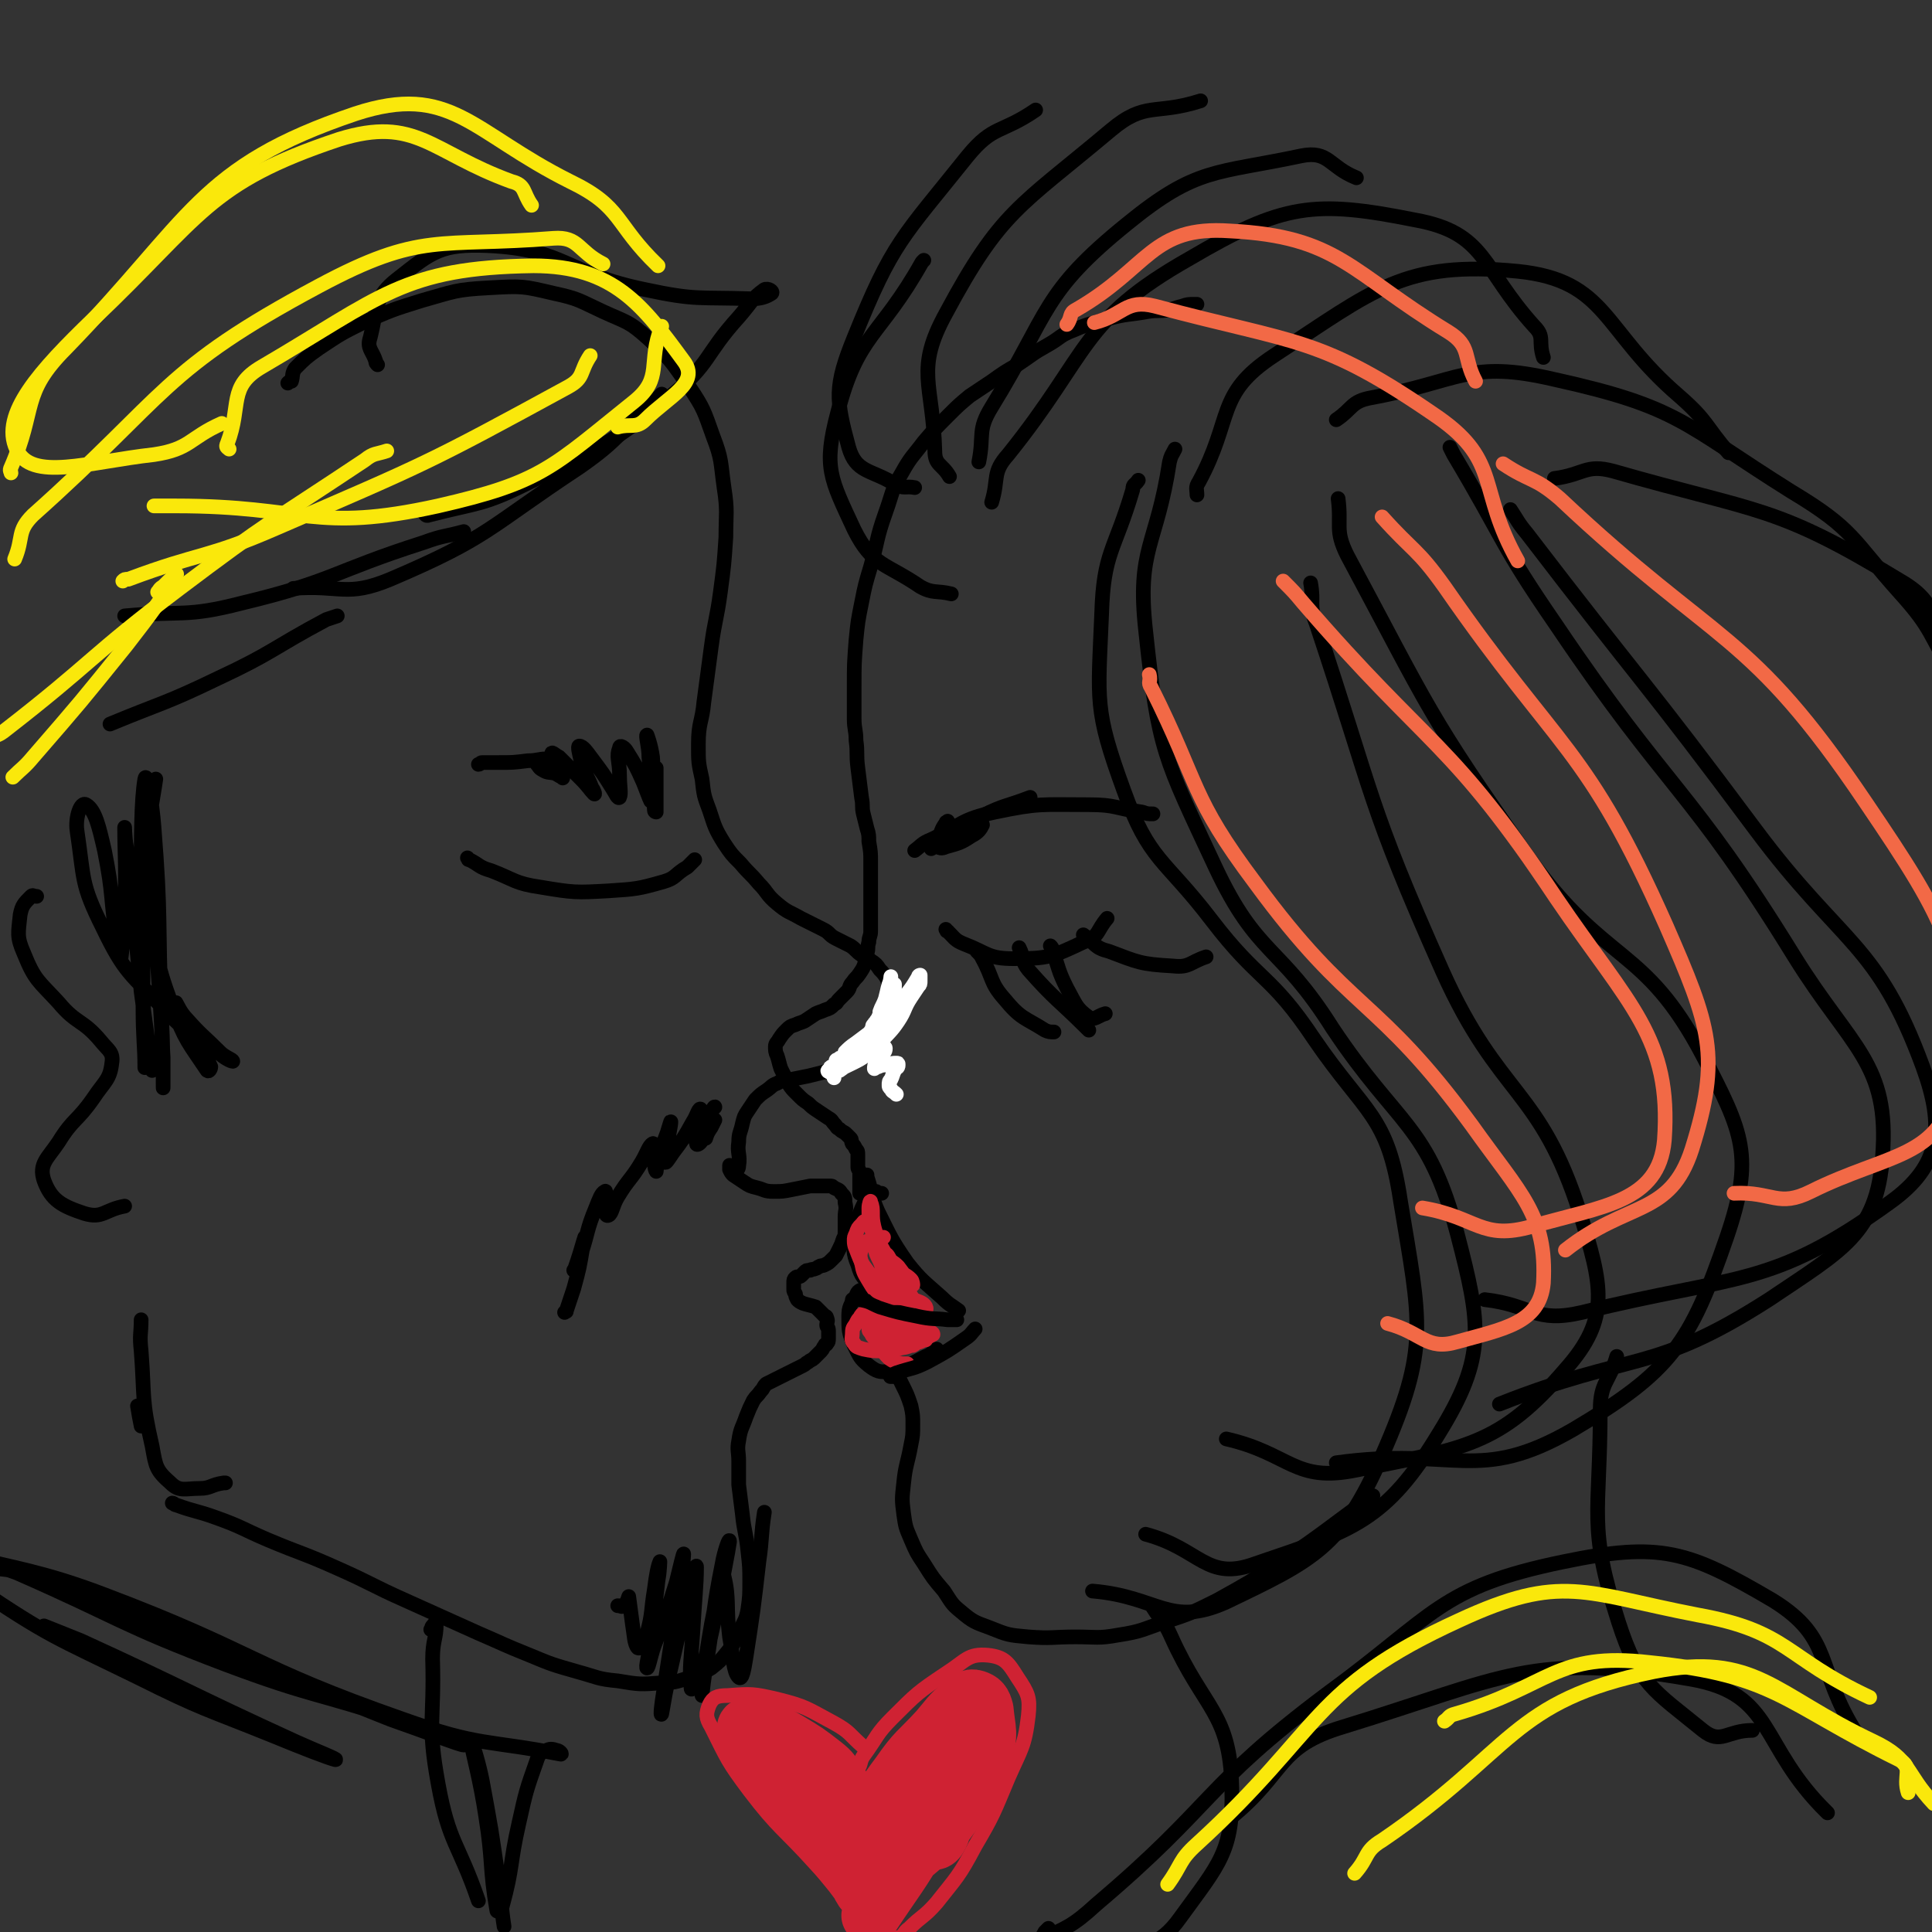 <svg viewBox='0 0 1054 1054' version='1.1' xmlns='http://www.w3.org/2000/svg' xmlns:xlink='http://www.w3.org/1999/xlink'><rect x="0" y="0" width="1054" height="1054" fill="#333333" stroke="none"/><g fill='none' stroke='rgb(0,0,0)' stroke-width='8' stroke-linecap='round' stroke-linejoin='round'><path d='M157,209c0,0 0,0 0,0 1,-1 1,-1 2,-1 1,-3 0,-4 2,-7 6,-6 6,-6 13,-11 12,-8 12,-8 24,-14 16,-7 16,-7 32,-12 18,-5 18,-6 37,-7 18,-1 18,-1 35,3 14,3 14,4 27,10 13,6 14,5 25,15 12,11 12,12 22,26 8,12 8,13 13,27 5,13 4,14 6,28 2,13 1,14 1,27 -1,15 -1,15 -3,30 -2,15 -3,15 -5,30 -2,15 -2,15 -4,30 -1,11 -3,11 -3,23 0,10 0,10 2,19 1,9 1,9 4,17 3,9 3,10 8,18 4,6 4,6 9,11 5,6 5,5 10,11 5,5 4,6 10,11 6,5 6,4 13,8 6,3 6,3 12,6 4,2 3,3 7,5 4,2 4,2 8,4 3,2 3,3 6,5 2,2 3,1 5,3 3,2 3,2 5,5 2,2 2,2 4,5 1,3 1,3 2,6 0,2 0,2 0,5 0,2 0,3 0,5 -1,3 -1,3 -2,6 -1,3 -1,3 -3,5 -2,3 -2,3 -4,6 -3,3 -3,3 -7,6 -2,2 -3,2 -5,4 -2,2 -2,2 -4,4 -2,1 -2,1 -5,2 -3,1 -3,1 -7,2 -4,1 -4,1 -8,2 -5,1 -5,1 -10,2 -3,1 -4,0 -7,2 -3,1 -3,2 -6,4 -3,2 -3,2 -6,5 -2,3 -2,3 -4,6 -2,3 -2,3 -3,7 -1,5 -2,5 -2,10 -1,6 1,7 0,13 0,2 -1,2 -2,4 '/><path d='M400,638c0,0 0,0 0,0 0,0 -1,0 -1,0 -1,-1 -1,-3 -1,-2 0,0 0,1 0,2 1,2 1,2 2,3 3,2 3,2 6,4 3,2 3,2 7,3 4,1 4,2 9,2 5,0 5,0 10,-1 5,-1 5,-1 10,-2 3,0 3,0 6,0 3,0 3,0 5,0 1,0 1,0 2,1 2,1 3,1 4,3 2,2 2,2 2,5 1,4 0,4 0,8 0,4 0,4 0,7 0,3 0,3 -1,5 -1,3 -1,3 -2,5 -1,2 -1,2 -2,4 -1,1 -1,1 -2,2 -2,2 -2,2 -4,3 -2,1 -2,0 -3,1 -1,0 -1,1 -2,1 -2,1 -2,0 -3,1 -2,0 -2,0 -3,1 -1,1 -1,1 -2,2 -1,1 -2,0 -3,1 -1,1 -1,1 -1,3 0,1 0,2 0,3 0,2 0,1 1,3 0,1 0,1 1,3 1,1 1,1 3,2 3,1 4,1 7,2 1,1 1,1 2,2 1,1 1,1 3,3 0,0 1,0 1,1 1,2 0,2 0,4 0,1 1,1 1,3 0,2 0,2 0,4 0,2 0,2 -1,3 0,1 -1,0 -1,1 -1,1 -1,2 -2,3 -2,2 -2,2 -4,4 -1,1 -2,1 -3,2 -2,1 -1,1 -3,2 -2,1 -2,1 -4,2 -2,1 -2,1 -4,2 -2,1 -2,1 -4,2 -2,1 -2,1 -4,2 -2,1 -2,1 -4,2 -2,2 -1,2 -3,4 -2,3 -2,2 -4,5 -2,4 -2,4 -4,9 -2,6 -3,6 -4,13 -1,5 0,6 0,11 0,7 0,7 0,13 1,8 1,8 2,16 1,10 2,10 3,20 1,9 1,9 1,17 0,7 0,8 -1,15 -1,6 -2,6 -4,11 -3,6 -3,7 -7,12 -4,5 -4,5 -9,9 -5,3 -5,3 -11,5 -7,2 -8,3 -15,3 -13,1 -13,1 -25,-1 -11,-1 -11,-2 -22,-5 -14,-4 -14,-4 -26,-9 -15,-6 -14,-6 -28,-12 -20,-9 -20,-9 -40,-18 -18,-8 -18,-9 -36,-17 -20,-9 -20,-8 -39,-16 -14,-6 -14,-7 -28,-12 -11,-4 -11,-3 -22,-7 -1,0 -1,-1 -2,-1 '/><path d='M653,166c0,0 0,0 0,0 -1,0 -1,0 -1,0 -4,0 -4,0 -7,1 -4,1 -3,1 -7,2 -6,1 -6,0 -12,1 -11,2 -11,1 -22,4 -9,3 -9,2 -18,6 -8,3 -7,4 -14,8 -9,5 -8,5 -17,11 -7,4 -7,4 -14,9 -6,4 -6,4 -12,8 -6,5 -6,5 -12,11 -7,7 -7,7 -13,14 -6,8 -7,8 -12,17 -6,10 -5,11 -9,22 -5,14 -4,15 -8,29 -3,10 -3,10 -5,20 -2,10 -2,10 -3,20 -1,13 -1,13 -1,26 0,8 0,8 0,17 0,6 1,6 1,12 1,7 0,7 1,15 1,8 1,8 2,16 1,5 0,5 1,9 1,4 1,4 2,8 1,3 1,4 1,7 1,6 1,6 1,11 0,6 0,6 0,12 0,4 0,4 0,9 0,4 0,4 0,8 0,5 0,5 0,9 0,3 -1,3 -1,6 -1,3 0,3 -1,6 0,3 0,3 -1,5 -1,3 -1,3 -3,6 -2,3 -2,2 -4,5 -2,2 -1,3 -3,5 -2,2 -2,2 -4,4 -2,2 -1,2 -3,3 -2,2 -2,2 -5,3 -2,1 -3,1 -5,2 -3,2 -3,2 -6,4 -2,1 -3,1 -5,2 -3,1 -3,1 -5,3 -2,2 -2,2 -4,5 -1,2 -2,2 -2,4 0,2 0,3 1,5 1,3 1,4 2,7 2,4 2,4 4,8 2,3 2,3 5,6 3,3 3,3 6,5 2,2 2,2 5,4 3,2 3,2 6,4 2,1 2,2 3,3 2,2 1,2 3,3 2,2 2,1 4,3 1,1 1,1 2,2 1,1 0,1 1,3 1,1 1,1 2,3 1,1 1,1 1,3 0,2 0,2 0,4 0,1 0,1 0,3 0,1 1,1 1,3 0,2 0,2 0,4 0,2 0,2 0,4 0,1 0,1 0,3 '/><path d='M478,650c0,0 0,0 0,0 1,1 0,1 1,1 1,0 2,0 2,0 0,0 -1,0 -2,0 -3,1 -3,0 -5,2 -3,4 -3,4 -5,9 -2,6 -3,6 -3,12 0,8 -1,9 2,16 2,7 3,7 8,12 4,4 5,2 10,4 '/><path d='M473,641c0,0 0,0 0,0 0,1 0,1 0,1 3,9 2,10 6,19 7,14 7,15 16,28 8,10 9,10 19,19 4,4 5,4 9,7 '/><path d='M481,702c0,0 0,0 0,0 -2,0 -2,0 -3,0 -3,0 -3,0 -6,1 -3,1 -4,1 -5,4 -3,5 -4,6 -4,11 0,8 0,9 3,16 3,6 3,7 8,11 4,3 6,4 11,3 10,-2 10,-3 20,-8 3,-1 3,-2 6,-4 '/><path d='M487,744c0,0 0,0 0,0 1,1 1,1 1,2 2,5 2,5 4,9 3,6 3,6 5,12 1,5 1,5 1,10 0,6 0,6 -1,11 -2,11 -3,11 -4,21 -1,9 -1,9 0,17 1,7 1,7 4,14 3,7 3,7 7,13 5,8 5,8 11,15 4,6 4,7 9,11 7,6 8,6 16,9 10,4 10,4 21,5 13,1 13,0 26,0 11,0 12,1 23,-1 13,-2 13,-3 25,-7 15,-5 15,-5 29,-12 18,-10 18,-10 35,-21 25,-17 25,-18 50,-36 0,0 0,0 0,0 '/><path d='M516,507c0,0 0,0 0,0 1,1 0,1 1,1 4,4 4,5 9,7 13,5 13,8 27,8 19,0 21,-1 38,-9 9,-3 7,-6 13,-13 '/><path d='M533,519c0,0 0,0 0,0 2,2 2,2 3,4 6,11 4,13 12,22 9,11 11,10 22,17 2,1 3,1 5,1 '/><path d='M573,516c0,0 0,0 0,0 1,1 1,1 1,2 4,11 3,11 8,21 5,9 5,11 12,16 3,2 5,-1 9,-2 '/><path d='M358,419c0,0 0,0 0,0 0,4 0,4 0,7 0,9 0,10 0,17 0,0 -1,0 -1,-1 -1,-15 0,-15 -1,-29 -1,-7 -3,-12 -3,-12 -1,0 1,6 1,12 1,10 1,10 1,19 0,2 1,6 0,5 -1,-2 -2,-5 -4,-10 -4,-9 -4,-9 -9,-17 -1,-2 -4,-4 -4,-2 -2,5 0,7 0,15 0,6 1,10 0,12 -1,1 -2,-2 -4,-5 -5,-8 -5,-8 -11,-16 -3,-4 -5,-7 -7,-7 -1,0 0,4 1,8 2,8 3,7 6,15 1,1 2,4 1,3 -2,-2 -3,-4 -7,-8 -6,-6 -6,-6 -12,-12 -2,-1 -4,-3 -4,-2 -1,2 1,4 2,7 1,3 2,3 4,6 0,0 0,1 0,0 -1,0 -2,-1 -4,-2 -3,-1 -4,0 -7,-2 -2,-1 -2,-2 -3,-3 0,0 1,0 1,0 2,-1 2,-1 4,-2 0,0 0,-1 0,-1 -4,0 -5,1 -10,1 -8,1 -8,1 -16,1 -5,0 -5,0 -9,0 -1,0 -1,1 -2,1 '/><path d='M255,468c0,0 0,0 0,0 1,1 0,1 1,1 6,3 5,4 12,6 13,5 13,7 27,9 18,3 19,3 37,2 15,-1 16,-1 30,-5 7,-2 6,-4 13,-8 2,-2 2,-2 4,-4 '/></g>
<g fill='none' stroke='rgb(255,255,255)' stroke-width='8' stroke-linecap='round' stroke-linejoin='round'><path d='M489,597c0,0 0,0 0,0 -2,-2 -2,-1 -3,-3 -1,-1 -1,-1 -1,-2 0,-2 0,-2 1,-3 1,-2 1,-3 2,-5 1,-2 2,-1 2,-3 0,-1 0,-1 -1,-1 -2,0 -2,0 -5,1 -2,0 -3,0 -5,1 -1,0 -2,1 -2,1 0,-1 0,-2 1,-3 1,-2 2,-2 3,-4 1,-2 2,-2 2,-4 0,-1 -1,-1 -2,-1 -4,1 -4,1 -8,3 -6,3 -6,3 -11,7 -2,1 -4,3 -4,3 0,0 3,-2 5,-4 7,-6 6,-6 13,-12 4,-4 4,-4 9,-8 0,0 0,0 0,0 -3,1 -3,1 -6,3 -5,3 -5,3 -10,7 -3,2 -3,2 -6,4 0,0 0,0 0,0 3,-3 3,-3 7,-6 4,-3 4,-3 8,-6 1,-1 2,-3 1,-2 -1,0 -2,1 -4,3 -4,3 -4,3 -8,6 -3,2 -4,3 -6,5 0,0 1,0 1,0 4,-3 4,-3 8,-7 4,-3 4,-3 7,-7 1,-1 2,-2 2,-2 0,-1 -1,0 -1,0 -1,0 -1,0 -1,1 -1,0 -1,1 -1,1 1,-1 1,-1 2,-3 3,-4 3,-4 5,-8 1,-3 2,-4 3,-5 0,-1 -1,0 -2,1 -2,2 -1,3 -3,5 0,1 -1,2 -1,2 1,-3 2,-4 3,-7 1,-4 1,-4 2,-8 1,-2 1,-4 1,-4 0,-1 0,2 -1,4 -2,7 -1,7 -4,14 -3,7 -3,7 -7,13 -3,5 -3,4 -7,9 -2,3 -2,3 -4,5 -1,1 -1,1 -2,2 0,0 0,1 0,1 0,1 0,1 -1,1 -1,1 -1,1 -3,1 -1,0 -1,0 -1,0 -1,0 -1,0 -1,0 1,0 1,1 2,1 0,0 0,-1 0,-1 0,0 -1,0 -1,0 -2,0 -1,1 -3,1 -1,0 -1,0 -1,0 -1,0 0,1 1,1 1,0 2,0 3,-1 5,-2 5,-2 9,-4 4,-2 4,-2 7,-4 1,-1 1,-1 2,-1 0,-1 1,-1 1,-1 3,-2 3,-2 5,-5 5,-6 6,-6 10,-12 4,-6 3,-7 7,-13 2,-3 2,-3 4,-6 1,-1 1,-1 1,-3 0,-1 0,-1 0,-2 0,-1 0,-1 0,-1 0,0 -1,0 -1,1 -3,5 -3,5 -6,9 -5,7 -4,7 -9,14 -3,4 -3,4 -7,8 -1,1 -3,3 -3,2 1,-1 3,-2 5,-5 2,-4 2,-4 3,-9 1,-4 1,-4 2,-9 0,-2 0,-2 1,-4 0,-1 1,-1 1,-2 0,0 0,0 0,0 0,3 0,3 -1,6 -1,6 -1,6 -3,11 -1,3 -2,3 -4,6 -1,2 -1,3 -2,5 -1,2 -1,2 -3,3 -2,1 -2,1 -3,3 -1,0 -2,0 -2,0 -2,0 -2,0 -3,1 -1,1 -1,1 -2,3 -2,0 -2,0 -3,1 -1,1 -1,0 -2,1 -2,0 -2,0 -2,1 -1,0 -2,0 -2,1 0,0 0,1 0,1 0,1 0,1 0,1 0,1 1,1 1,1 0,0 0,0 -1,0 -1,0 -1,0 -2,0 -1,0 -1,0 -1,1 0,0 0,1 0,1 1,2 1,1 2,3 0,0 0,1 0,1 '/></g>
<g fill='none' stroke='rgb(207,34,51)' stroke-width='8' stroke-linecap='round' stroke-linejoin='round'><path d='M482,675c0,0 0,0 0,0 0,0 -1,0 -1,0 -2,1 -2,1 -3,2 -1,1 -1,2 -1,3 1,4 1,4 3,8 3,7 2,7 6,13 3,5 3,5 7,10 1,1 3,2 2,2 -1,-2 -3,-3 -6,-6 -3,-3 -4,-3 -6,-7 -2,-3 -1,-3 -2,-6 0,-1 0,-3 0,-2 2,0 2,2 4,4 3,4 3,4 6,7 1,1 3,2 3,2 -1,-2 -2,-3 -4,-6 -4,-6 -5,-5 -8,-11 -5,-9 -4,-9 -7,-19 -1,-5 -1,-5 -1,-10 0,-2 1,-5 1,-3 2,4 0,7 2,14 2,7 2,7 6,14 2,4 2,4 6,8 3,3 5,3 8,6 1,1 1,3 1,3 0,0 -1,-1 -2,-2 -3,-4 -3,-4 -6,-8 -3,-3 -3,-2 -6,-5 -1,-1 -1,-3 -1,-2 1,0 2,2 3,4 4,7 4,7 8,14 2,4 3,4 4,7 0,1 0,1 -1,1 0,0 0,0 -1,0 -1,0 -1,0 -2,0 -2,0 -1,-1 -3,-1 -1,0 -2,0 -3,1 -2,1 -2,1 -4,2 -2,1 -2,1 -4,3 -2,2 -2,2 -3,4 -1,2 -2,2 -2,4 -1,1 -1,1 -1,2 0,1 0,1 1,2 1,2 1,2 2,3 2,1 3,1 5,1 3,0 3,0 5,-1 5,-2 6,-2 10,-6 5,-4 7,-4 8,-9 1,-2 -1,-4 -4,-5 -2,-1 -3,-1 -5,0 -4,2 -4,2 -7,5 -4,4 -5,4 -7,9 -2,4 -1,4 -2,9 0,1 0,2 1,2 0,0 0,-2 0,-3 1,-4 1,-4 2,-8 1,-3 1,-3 1,-5 0,-2 -1,-2 -2,-4 0,-1 -1,-1 -1,-1 -1,0 -1,1 -2,2 -1,2 -1,3 -1,5 0,3 -1,4 0,7 0,2 1,2 2,4 1,1 1,2 3,2 5,0 5,0 10,-1 6,-1 6,-1 12,-3 2,-1 2,-1 4,-2 0,0 0,-1 -1,-1 -3,0 -4,0 -7,0 -4,1 -5,1 -9,2 -4,1 -4,1 -7,3 -2,1 -1,2 -2,2 -1,1 -1,0 -1,0 0,-1 0,-1 0,-2 0,-2 1,-2 1,-4 1,-3 1,-3 1,-7 0,-7 0,-7 0,-13 0,-7 0,-7 -1,-13 0,-4 0,-4 -1,-8 -1,-3 -1,-3 -2,-6 -1,-1 -1,-1 -1,-2 -1,-1 -1,-2 -2,-2 -1,0 -2,0 -3,0 -1,0 -1,0 -2,1 -1,1 -2,1 -2,3 -1,4 -1,4 0,8 1,5 1,5 4,10 3,5 3,5 7,9 2,2 3,2 5,4 1,2 1,2 2,4 1,1 1,2 2,3 1,0 2,-1 3,0 0,1 0,1 0,2 0,0 0,0 0,1 0,1 0,1 0,1 -1,1 -2,0 -3,1 -2,1 -2,1 -3,3 -2,2 -2,2 -3,5 -1,2 -2,2 -2,4 0,2 1,3 3,5 3,2 3,2 7,3 1,0 2,0 3,0 '/><path d='M484,714c0,0 0,0 0,0 0,0 0,0 -1,0 -2,0 -2,0 -3,0 -1,0 -2,0 -2,0 -2,0 -1,1 -2,1 -2,1 -3,0 -4,1 -2,1 -2,1 -3,3 -1,1 -1,1 -2,3 -1,2 -2,2 -2,5 0,3 -1,4 1,6 1,2 2,2 5,3 5,1 5,1 10,1 6,0 7,-1 13,-2 4,-1 4,-2 8,-3 2,-1 2,-1 3,-1 0,0 0,0 0,0 0,0 0,-1 0,-1 -1,0 -2,0 -3,1 -2,1 -2,2 -4,3 '/></g>
<g fill='none' stroke='rgb(0,0,0)' stroke-width='8' stroke-linecap='round' stroke-linejoin='round'><path d='M465,709c0,0 0,0 0,0 2,0 2,-1 4,0 6,1 6,2 11,4 10,3 10,3 20,5 9,2 9,1 17,2 3,0 3,0 5,0 '/><path d='M490,751c0,0 0,0 0,0 -1,0 -1,0 -2,0 -1,0 -3,0 -2,0 0,-1 1,-1 3,-2 9,-3 9,-2 17,-6 11,-6 11,-6 21,-13 3,-2 3,-3 5,-5 '/><path d='M517,448c0,0 0,0 0,0 0,1 -1,0 -1,1 -2,3 -2,3 -3,6 -1,3 -3,4 -2,6 1,2 3,2 5,1 7,-2 8,-2 14,-6 4,-2 5,-4 6,-6 0,-1 -2,-2 -4,-1 -7,2 -7,2 -14,6 -5,3 -5,3 -10,7 0,0 0,1 0,1 2,-1 2,-2 5,-4 11,-7 11,-8 23,-14 12,-6 13,-5 26,-10 '/><path d='M499,464c0,0 0,0 0,0 4,-3 4,-4 9,-6 17,-8 16,-11 35,-15 24,-5 25,-4 51,-4 15,0 14,2 29,4 3,1 3,1 6,1 '/><path d='M621,262c0,0 0,0 0,0 -2,3 -3,2 -3,5 -10,34 -16,34 -17,68 -2,48 -4,52 12,96 14,39 22,37 48,71 26,34 32,29 56,65 28,41 40,41 47,88 11,67 16,80 -10,139 -22,50 -37,57 -85,80 -31,14 -37,-3 -73,-6 '/><path d='M641,245c0,0 0,0 0,0 -2,4 -2,3 -3,7 -7,46 -18,47 -13,92 7,66 10,69 38,129 23,49 35,42 64,88 36,54 52,52 68,112 13,50 16,67 -10,109 -29,48 -47,53 -100,71 -27,10 -30,-8 -60,-16 '/><path d='M715,318c0,0 0,0 0,0 2,11 -1,12 3,22 32,96 28,98 69,190 31,69 53,63 75,132 12,39 17,57 -8,85 -36,42 -55,43 -114,55 -34,7 -36,-9 -71,-17 '/><path d='M730,272c0,0 0,0 0,0 2,15 -2,17 5,31 45,84 44,87 99,165 42,59 63,47 95,108 22,42 28,55 13,99 -20,58 -30,73 -84,105 -52,30 -64,9 -129,18 '/><path d='M791,244c0,0 0,0 0,0 1,2 1,2 2,4 28,47 25,48 56,93 62,92 72,87 130,181 31,50 52,58 48,109 -3,42 -22,51 -62,78 -64,41 -74,28 -147,57 '/><path d='M824,278c0,0 0,0 0,0 4,6 4,7 9,13 62,81 64,80 125,162 47,63 66,61 91,129 12,33 10,54 -18,74 -65,47 -83,39 -168,60 -26,6 -27,-4 -53,-7 '/><path d='M519,324c0,0 0,0 0,0 -8,-2 -10,0 -17,-4 -19,-13 -26,-11 -36,-31 -13,-28 -17,-34 -9,-64 11,-43 23,-41 46,-82 0,0 0,0 1,-1 '/><path d='M499,266c0,0 0,0 0,0 -5,-1 -6,1 -11,-2 -13,-8 -21,-6 -25,-20 -7,-26 -8,-33 3,-60 21,-52 26,-54 62,-99 14,-17 18,-12 37,-25 '/><path d='M518,260c0,0 0,0 0,0 -4,-7 -8,-6 -8,-14 -1,-37 -11,-44 6,-75 30,-56 40,-58 90,-100 19,-16 24,-8 49,-16 '/><path d='M534,252c0,0 0,0 0,0 3,-15 -1,-17 7,-30 32,-52 27,-62 74,-100 38,-31 48,-27 95,-37 15,-3 15,6 30,12 '/><path d='M541,274c0,0 0,0 0,0 4,-13 0,-16 9,-26 45,-56 39,-73 99,-107 51,-30 68,-32 123,-21 39,7 36,26 65,58 6,6 2,8 5,17 '/><path d='M653,270c0,0 0,0 0,0 0,-3 -1,-4 1,-7 19,-35 9,-48 41,-69 55,-36 71,-52 133,-46 49,5 46,32 88,68 16,14 14,16 27,31 '/><path d='M729,229c0,0 0,0 0,0 9,-6 8,-10 19,-12 49,-9 53,-21 100,-10 68,15 70,24 129,61 35,21 33,26 60,56 18,20 15,22 29,44 '/><path d='M848,261c0,0 0,0 0,0 16,-2 17,-8 32,-4 80,23 88,18 157,60 24,14 15,25 29,51 '/><path d='M591,510c0,0 0,0 0,0 7,5 6,7 14,9 16,6 17,7 35,8 9,1 9,-2 18,-5 '/><path d='M556,517c0,0 0,0 0,0 3,6 1,7 5,12 15,17 16,16 33,33 '/><path d='M417,825c0,0 0,0 0,0 -2,13 -1,13 -3,27 -3,26 -3,26 -7,52 -1,6 -2,13 -4,11 -3,-3 -3,-11 -5,-22 -2,-16 0,-21 -3,-33 0,-2 -2,3 -3,7 -4,19 -4,19 -7,38 -1,10 -2,20 -2,20 0,0 1,-11 3,-21 4,-26 3,-26 8,-51 1,-6 4,-15 4,-12 -1,7 -3,16 -6,33 -5,21 -4,21 -11,42 -1,3 -4,7 -4,5 -1,-11 0,-16 1,-31 1,-18 2,-25 2,-35 0,-3 -2,5 -3,10 -6,23 -6,23 -11,45 -3,12 -4,20 -5,25 -1,2 0,-6 1,-12 4,-26 4,-26 8,-52 2,-12 3,-21 3,-23 0,-2 -2,7 -4,15 -5,16 -5,16 -11,32 -3,7 -4,15 -5,15 -1,0 1,-7 2,-14 2,-17 2,-17 4,-34 1,-5 1,-11 1,-10 -1,2 -2,7 -3,15 -2,12 -1,13 -4,24 -1,4 -3,9 -5,8 -2,-2 -2,-7 -3,-13 -1,-7 -1,-8 -2,-15 0,0 0,0 0,0 -1,3 -1,3 -3,5 -1,1 -1,0 -3,0 '/><path d='M206,199c0,0 0,0 0,0 -1,-1 -1,-1 -1,-2 -2,-6 -5,-7 -3,-13 4,-16 2,-22 15,-32 19,-15 24,-19 49,-18 43,2 42,15 86,24 28,6 29,4 58,5 5,0 8,-1 11,-3 1,-1 -2,-3 -4,-2 -7,5 -7,7 -14,15 -19,21 -15,25 -37,43 -35,28 -37,27 -77,47 -26,13 -28,11 -55,18 -2,1 -2,-1 -4,-3 '/><path d='M361,215c0,0 0,0 0,0 -1,1 -1,1 -2,2 -22,19 -20,22 -43,38 -50,33 -49,38 -103,61 -24,10 -27,3 -53,5 0,0 0,0 0,0 '/><path d='M253,290c0,0 0,0 0,0 -11,3 -11,2 -22,6 -50,16 -49,21 -99,33 -31,8 -32,4 -64,7 '/><path d='M184,336c0,0 0,0 0,0 -3,1 -3,1 -6,2 -30,16 -29,18 -59,32 -29,14 -30,13 -59,25 '/><path d='M20,489c0,0 0,0 0,0 -2,0 -2,-1 -3,0 -4,4 -5,5 -6,10 -1,10 -2,12 2,21 6,15 8,15 19,27 10,12 13,9 23,21 4,5 7,6 6,12 -1,9 -4,10 -10,19 -9,13 -11,11 -19,24 -6,9 -11,12 -8,21 4,11 10,14 22,18 10,3 11,-2 22,-4 '/><path d='M85,425c0,0 0,0 0,0 -2,14 -3,14 -3,28 2,62 4,62 7,124 0,8 0,19 0,16 0,-9 0,-21 -1,-41 -2,-50 0,-51 -4,-101 -1,-13 -4,-31 -5,-26 -2,12 -2,31 -2,61 0,45 1,45 2,90 0,3 0,8 0,6 0,-11 -1,-16 -1,-32 0,-28 0,-28 0,-55 0,-1 0,-3 0,-2 8,27 6,29 16,56 7,19 9,20 19,35 1,1 2,-1 2,-2 -3,-7 -4,-8 -8,-15 -5,-10 -9,-16 -11,-20 -1,-2 2,5 6,9 8,9 9,9 18,18 3,3 7,4 7,5 -1,0 -5,-2 -8,-5 -15,-11 -17,-10 -29,-23 -19,-20 -22,-20 -34,-45 -12,-24 -10,-26 -14,-53 -1,-7 2,-16 5,-14 5,3 7,12 10,25 5,25 3,25 7,51 1,4 1,10 2,8 1,-7 1,-13 2,-27 1,-22 0,-30 0,-44 0,-3 0,5 1,10 4,39 4,39 8,79 3,22 3,22 6,43 '/><path d='M235,889c0,0 0,0 0,0 1,-1 0,-1 1,-2 1,-1 1,-2 2,-1 0,8 -2,9 -2,19 1,34 -3,35 3,68 6,33 11,32 22,64 0,0 0,0 0,0 '/><path d='M123,809c0,0 0,0 0,0 0,0 -1,0 -1,0 -7,1 -7,3 -13,3 -8,0 -11,2 -16,-3 -8,-7 -8,-9 -10,-20 -6,-26 -4,-26 -6,-52 -1,-9 0,-9 0,-17 '/><path d='M75,767c0,0 0,0 0,0 1,6 1,6 2,11 '/><path d='M24,887c0,0 0,0 0,0 10,4 10,4 20,8 59,27 58,28 117,55 11,5 24,10 22,10 -4,-1 -17,-6 -34,-13 -37,-15 -38,-14 -74,-32 -45,-22 -48,-22 -88,-49 -4,-3 -4,-10 0,-10 18,-1 23,1 44,9 92,33 91,37 182,73 20,7 38,14 40,14 2,0 -16,-7 -33,-13 -48,-16 -49,-13 -97,-31 -58,-22 -57,-25 -114,-50 -11,-4 -28,-9 -22,-8 18,5 36,7 70,20 82,31 80,39 163,68 42,15 45,11 86,19 1,0 -1,-2 -2,-2 -3,-1 -4,-1 -6,0 -3,1 -4,2 -5,5 -6,17 -6,17 -10,35 -5,22 -3,23 -9,45 0,1 -3,4 -3,2 -4,-23 -2,-26 -6,-51 -3,-20 -7,-34 -8,-40 0,-3 4,10 6,20 5,27 5,27 9,55 2,12 1,12 3,25 '/><path d='M629,877c0,0 0,0 0,0 5,8 6,7 10,16 18,40 32,41 33,82 1,35 -7,42 -28,71 -12,17 -20,14 -39,23 -2,1 -2,-2 -3,-3 '/><path d='M882,740c0,0 0,0 0,0 -4,14 -9,14 -9,29 0,58 -7,63 10,116 11,34 19,37 46,59 10,8 13,0 27,0 '/><path d='M572,1052c0,0 0,0 0,0 -1,1 -1,1 -2,2 -1,2 -3,5 -2,4 13,-6 17,-7 30,-19 65,-55 58,-64 126,-115 59,-43 61,-58 129,-72 53,-11 68,-6 114,21 34,21 23,37 46,73 '/><path d='M671,992c0,0 0,0 0,0 31,-25 25,-39 62,-50 88,-27 103,-41 189,-26 47,8 37,36 75,73 '/></g>
<g fill='none' stroke='rgb(250,232,11)' stroke-width='8' stroke-linecap='round' stroke-linejoin='round'><path d='M637,1028c0,0 0,0 0,0 8,-11 6,-13 16,-22 69,-63 62,-85 143,-122 56,-26 68,-15 130,-3 50,9 47,23 94,45 '/><path d='M739,1022c0,0 0,0 0,0 8,-9 5,-12 15,-18 72,-49 70,-76 148,-92 56,-11 65,12 120,38 21,10 17,17 33,34 '/><path d='M788,939c0,0 0,0 0,0 3,-2 2,-3 6,-4 52,-15 54,-34 106,-28 69,7 73,22 136,53 8,4 2,9 5,18 '/></g>
<g fill='none' stroke='rgb(207,34,51)' stroke-width='8' stroke-linecap='round' stroke-linejoin='round'><path d='M478,676c0,0 0,0 0,0 -1,-2 0,-2 -1,-3 -1,-2 -1,-2 -1,-3 -1,-2 1,-3 0,-3 -1,-1 -2,-1 -3,-1 -2,0 -2,1 -3,2 -2,2 -2,2 -3,5 -1,2 -1,2 -1,4 0,3 1,4 2,7 2,5 2,5 5,9 2,3 2,3 5,6 2,2 2,1 4,3 0,0 1,0 1,1 0,0 0,0 -1,0 -2,0 -2,-1 -3,0 -1,0 -1,1 -1,1 1,1 2,1 4,2 3,1 3,1 6,2 1,0 1,0 3,0 '/></g>
<g fill='none' stroke='rgb(0,0,0)' stroke-width='8' stroke-linecap='round' stroke-linejoin='round'><path d='M390,611c0,0 0,0 0,0 -1,2 -1,2 -2,4 -2,3 -2,3 -3,6 0,0 0,0 0,0 1,-6 0,-6 2,-12 1,-3 3,-6 3,-5 -1,0 -2,3 -3,7 -2,6 -1,6 -4,11 -1,2 -3,3 -3,2 -1,-3 0,-6 1,-11 0,-4 2,-8 1,-8 -1,0 -2,4 -4,7 -5,9 -5,9 -11,17 -2,3 -4,6 -4,5 -1,-2 0,-5 1,-10 1,-6 2,-10 2,-12 0,-1 -1,3 -2,6 -3,8 -3,8 -5,16 -1,3 -1,6 -1,5 -1,-1 -1,-5 -1,-9 0,-3 0,-7 -1,-6 -2,1 -3,5 -6,10 -6,10 -7,9 -13,19 -3,5 -3,9 -5,10 -2,1 -2,-3 -2,-7 0,-3 1,-7 0,-6 -2,1 -3,4 -5,9 -5,12 -4,13 -8,25 -2,5 -3,8 -4,9 0,1 1,-2 2,-5 2,-6 3,-10 4,-13 0,-1 0,3 -1,5 -2,12 -2,12 -5,23 -2,6 -2,6 -4,12 0,1 0,0 -1,1 '/></g>
<g fill='none' stroke='rgb(207,34,51)' stroke-width='8' stroke-linecap='round' stroke-linejoin='round'><path d='M472,954c0,0 0,0 0,0 0,0 0,-1 -1,-1 -8,-7 -7,-8 -16,-13 -15,-8 -15,-9 -31,-13 -13,-3 -14,-3 -27,-2 -6,0 -8,1 -10,5 -2,5 -2,7 1,12 9,18 9,19 21,35 16,21 18,20 36,40 11,12 11,12 23,24 4,4 3,5 7,7 1,1 1,0 2,-1 0,0 0,0 0,0 '/><path d='M469,970c0,0 0,0 0,0 0,0 0,-1 0,-1 -1,-1 -2,-1 -2,-2 0,-1 1,-1 1,-2 2,-3 1,-4 3,-7 8,-11 7,-12 16,-21 13,-13 14,-14 29,-24 11,-7 12,-11 23,-10 9,1 11,4 16,12 6,9 7,11 6,21 -2,17 -4,18 -11,34 -8,19 -8,20 -18,37 -9,17 -10,17 -21,31 -7,8 -8,7 -15,14 -3,2 -2,3 -5,5 0,0 0,0 -1,0 '/></g>
<g fill='none' stroke='rgb(207,34,51)' stroke-width='32' stroke-linecap='round' stroke-linejoin='round'><path d='M458,975c0,0 0,0 0,0 0,-2 0,-2 -1,-3 -4,-5 -3,-5 -8,-9 -9,-7 -9,-7 -19,-13 -7,-4 -7,-4 -15,-7 -3,-1 -4,-1 -7,-1 -1,0 -1,1 -1,2 2,4 2,4 5,8 8,12 7,13 16,25 9,12 10,12 20,24 8,10 8,10 17,21 3,4 3,4 6,8 0,0 0,1 0,1 -2,-3 -2,-4 -4,-8 -7,-12 -8,-11 -16,-23 -8,-12 -9,-12 -17,-24 -3,-5 -3,-6 -6,-11 -1,-2 -2,-3 -2,-3 0,0 1,1 1,2 4,8 2,8 7,15 9,12 10,11 21,23 4,5 4,5 9,10 1,1 1,2 3,3 0,0 0,0 0,0 0,-1 0,-1 0,-2 1,-3 1,-3 2,-6 3,-7 2,-7 6,-13 7,-13 7,-14 16,-26 9,-13 10,-12 21,-24 6,-7 6,-8 13,-14 3,-2 4,-4 7,-3 3,1 4,2 5,6 1,11 3,13 -1,24 -5,17 -6,18 -17,33 -10,14 -12,13 -25,25 -5,5 -6,6 -11,9 -1,1 0,-1 0,-2 6,-11 6,-11 12,-22 10,-18 10,-18 20,-37 4,-7 5,-9 7,-14 0,-1 -2,1 -3,2 -5,9 -6,9 -9,18 -4,11 -5,12 -5,23 0,6 1,10 4,12 2,1 4,-3 5,-7 3,-7 3,-8 3,-16 0,-1 -1,-3 -2,-2 -6,10 -5,12 -12,23 -13,22 -14,22 -28,43 '/></g>
<g fill='none' stroke='rgb(242,105,70)' stroke-width='8' stroke-linecap='round' stroke-linejoin='round'><path d='M627,368c0,0 0,0 0,0 1,4 -1,4 1,7 27,54 21,59 57,107 52,71 66,61 118,132 27,38 41,49 39,86 -2,22 -22,25 -47,32 -17,5 -19,-5 -38,-10 '/><path d='M754,282c0,0 0,0 0,0 17,19 19,17 34,38 63,91 77,86 121,185 24,55 30,71 14,122 -12,37 -35,28 -69,55 '/><path d='M820,253c0,0 0,0 0,0 15,10 17,7 31,19 86,81 103,71 167,166 44,65 58,88 48,154 -6,40 -36,37 -78,58 -18,9 -21,0 -42,1 '/><path d='M700,317c0,0 0,0 0,0 6,6 6,6 11,12 69,80 80,74 138,161 40,59 63,76 59,132 -3,34 -34,36 -72,47 -28,8 -30,-5 -60,-10 '/><path d='M582,177c0,0 0,0 0,0 3,-4 1,-6 5,-8 40,-23 41,-46 84,-43 59,3 65,22 119,55 13,8 8,14 15,27 '/><path d='M597,176c0,0 0,0 0,0 16,-4 17,-13 33,-9 78,21 90,16 155,61 34,24 21,39 43,78 '/></g>
<g fill='none' stroke='rgb(250,232,11)' stroke-width='8' stroke-linecap='round' stroke-linejoin='round'><path d='M84,276c0,0 0,0 0,0 6,0 6,0 12,0 71,0 75,15 143,0 57,-13 62,-21 107,-57 16,-13 7,-21 15,-41 '/><path d='M67,317c0,0 0,0 0,0 1,-1 1,-1 3,-1 40,-15 42,-11 81,-28 81,-35 82,-35 159,-77 9,-5 6,-8 12,-17 '/><path d='M8,305c0,0 0,0 0,0 5,-12 1,-15 10,-24 74,-66 70,-79 156,-125 56,-30 65,-21 128,-26 14,-1 13,7 27,14 '/><path d='M121,231c0,0 0,0 0,0 -18,8 -17,14 -37,17 -36,4 -67,15 -75,-3 -9,-19 13,-43 42,-71 59,-56 62,-74 134,-98 42,-13 50,7 94,23 8,2 6,6 11,13 '/><path d='M6,258c0,0 0,0 0,0 0,-1 -1,-1 0,-3 14,-32 5,-40 30,-65 69,-71 72,-99 158,-128 52,-17 63,10 117,37 29,14 24,23 48,46 '/><path d='M125,245c0,0 0,0 0,0 -1,-1 -2,-1 -1,-3 8,-21 0,-31 19,-42 65,-38 77,-54 148,-55 44,0 60,22 82,52 9,12 -8,19 -21,32 -5,5 -8,2 -15,4 '/><path d='M211,246c0,0 0,0 0,0 -6,2 -7,1 -12,5 -51,34 -52,33 -101,70 -49,37 -47,40 -96,78 -4,3 -5,2 -9,4 '/><path d='M86,323c0,0 0,0 0,0 1,-1 1,-2 3,-3 3,-3 9,-9 7,-6 -8,13 -13,20 -27,38 -25,31 -25,31 -51,61 -5,6 -6,6 -11,11 '/></g>
</svg>